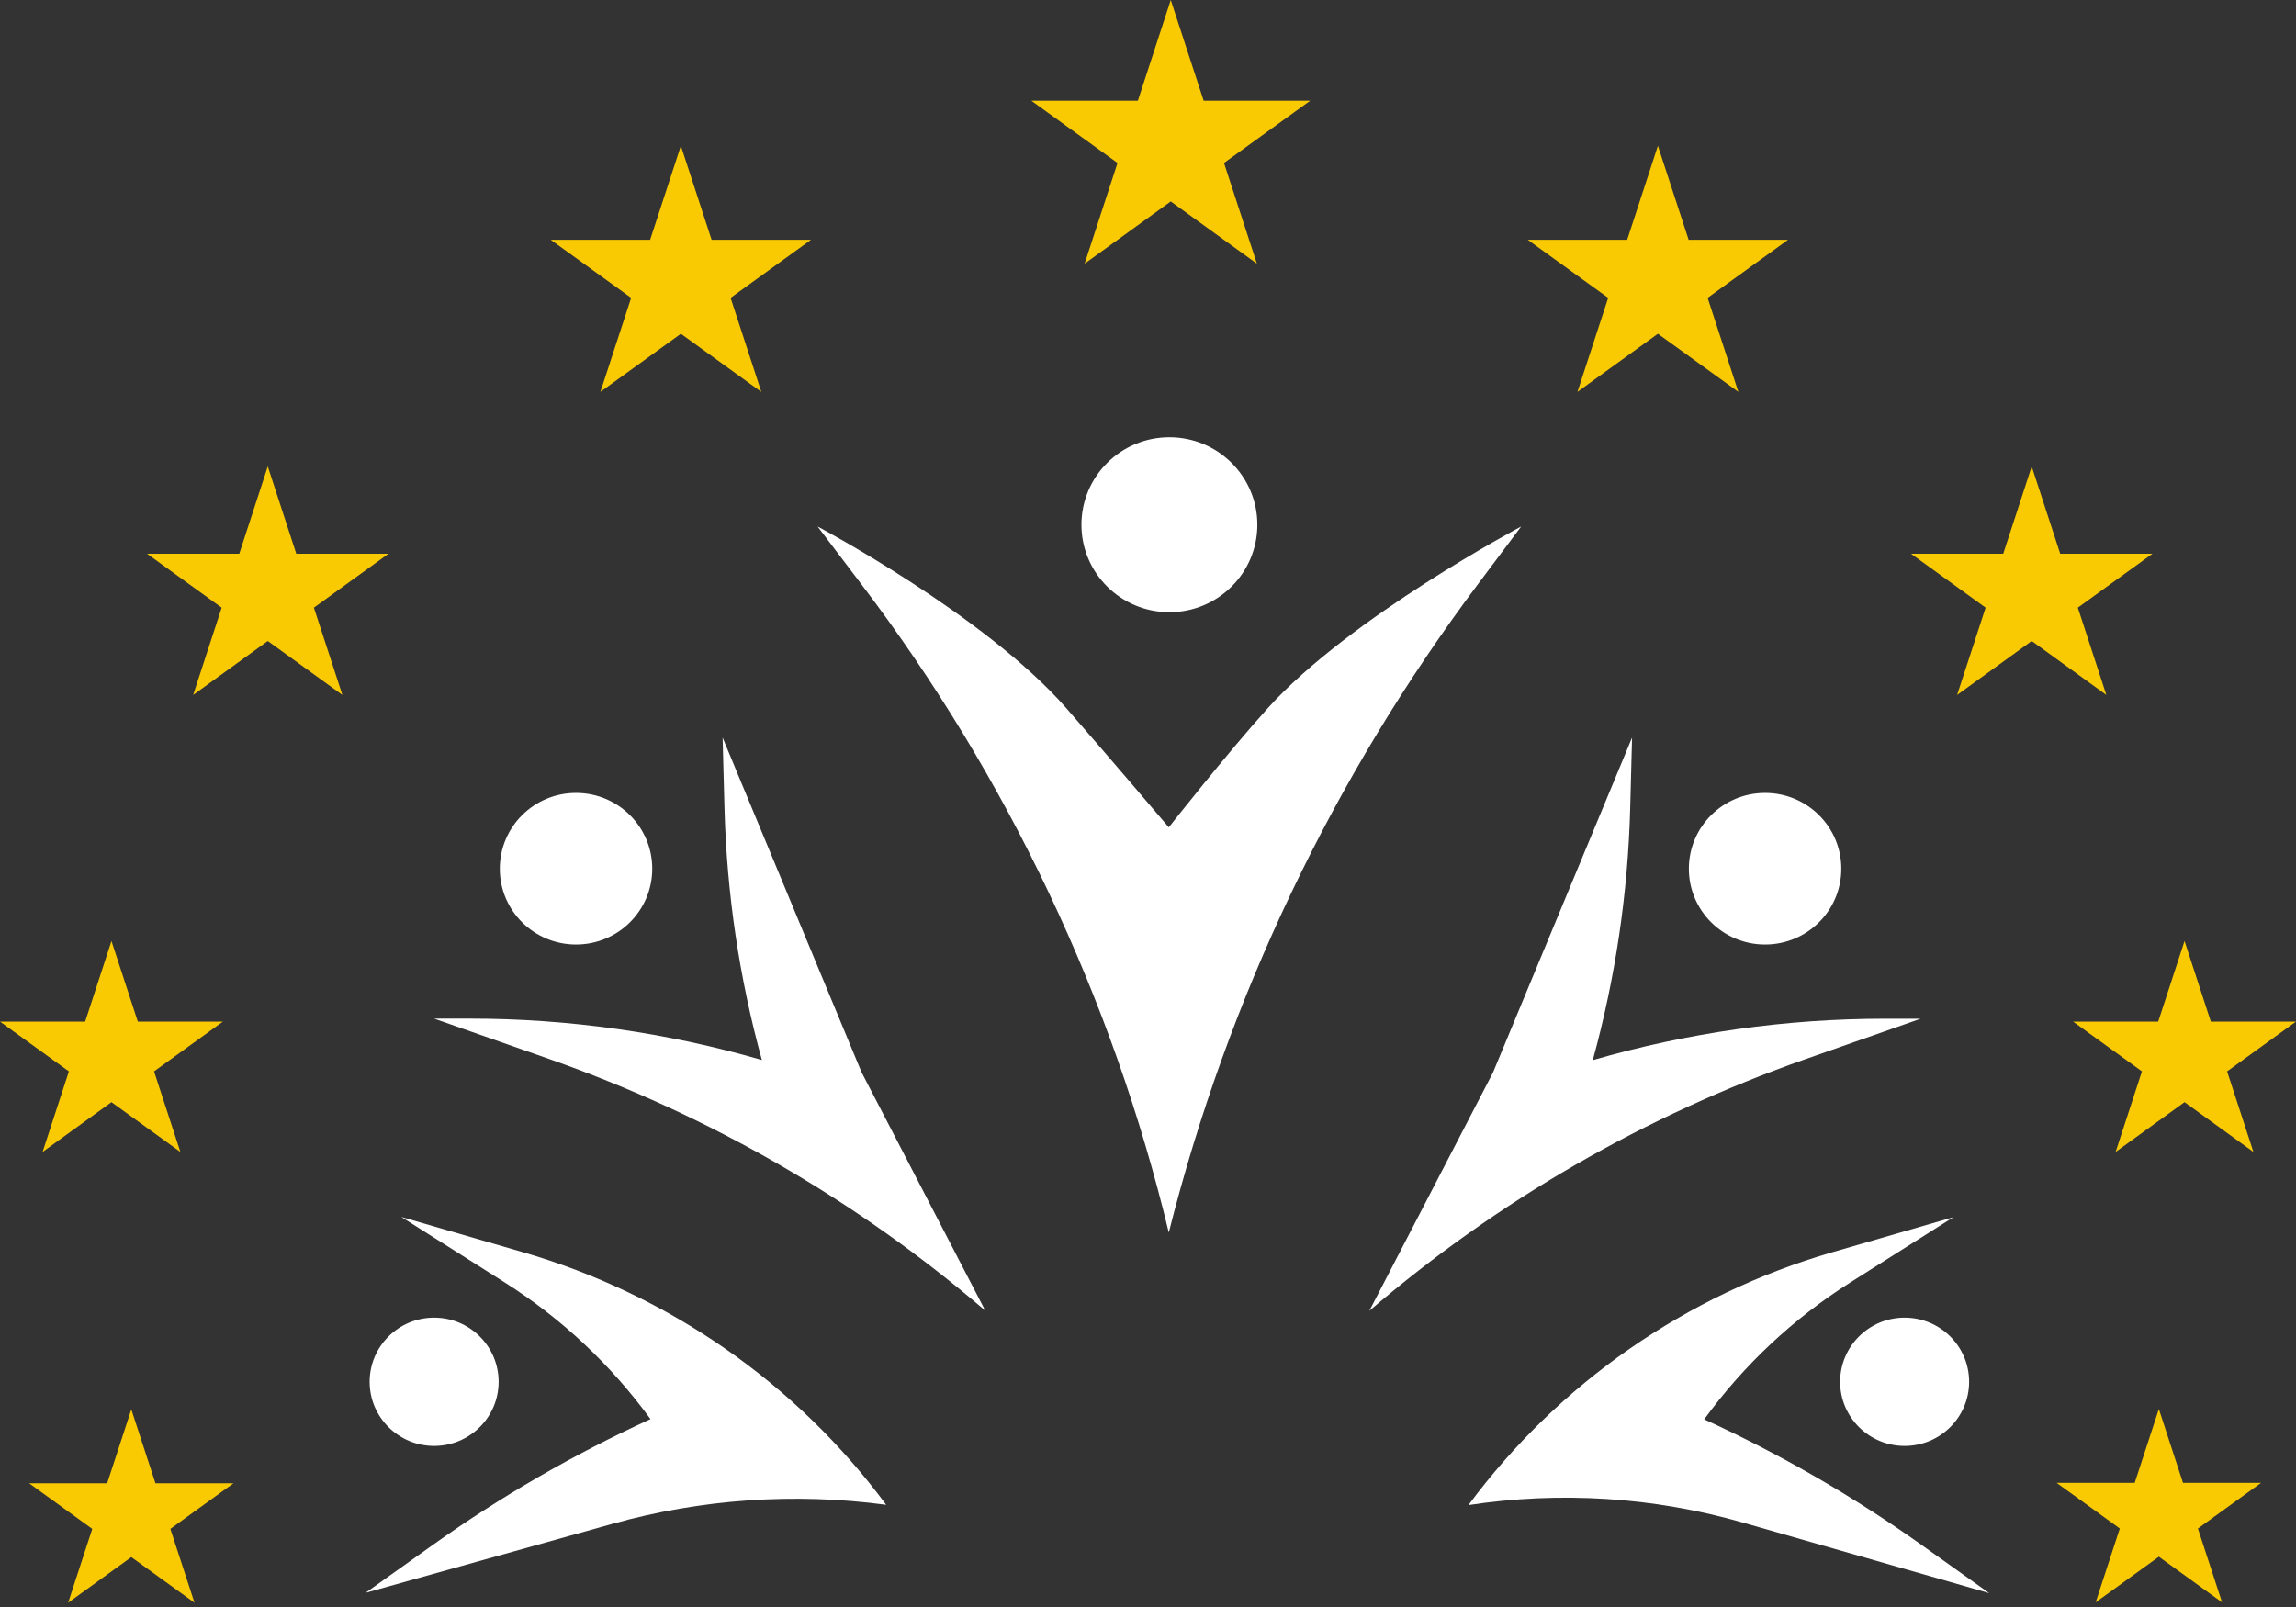 <svg width="150" height="105" viewBox="0 0 150 105" fill="none" xmlns="http://www.w3.org/2000/svg">
<rect x="0" y="0" width="150" height="105" fill="#333333" stroke="none"/>
<path d="M76.486 0L78.636 6.581H85.594L79.965 10.648L82.115 17.229L76.486 13.162L70.858 17.229L73.008 10.648L67.379 6.581H74.337L76.486 0Z" fill="#F9CA02"/>
<path d="M8.579 92.088L10.156 96.914H15.258L11.13 99.897L12.707 104.722L8.579 101.74L4.451 104.722L6.028 99.897L1.899 96.914H7.002L8.579 92.088Z" fill="#F9CA02"/>
<path d="M141.04 92.063L142.617 96.888H147.72L143.592 99.871L145.168 104.697L141.04 101.714L136.912 104.697L138.489 99.871L134.361 96.888H139.463L141.04 92.063Z" fill="#F9CA02"/>
<path d="M44.482 9.524L46.489 15.666H52.985L47.73 19.462L49.737 25.604L44.482 21.808L39.226 25.604L41.234 19.462L35.978 15.666H42.474L44.482 9.524Z" fill="#F9CA02"/>
<path d="M108.312 9.524L110.32 15.666H116.815L111.56 19.462L113.568 25.604L108.312 21.808L103.057 25.604L105.064 19.462L99.809 15.666H106.305L108.312 9.524Z" fill="#F9CA02"/>
<path d="M17.494 30.476L19.356 36.179H25.381L20.507 39.704L22.369 45.407L17.494 41.883L12.62 45.407L14.482 39.704L9.607 36.179H15.632L17.494 30.476Z" fill="#F9CA02"/>
<path d="M132.734 30.476L134.596 36.179H140.622L135.747 39.704L137.609 45.407L132.734 41.883L127.86 45.407L129.722 39.704L124.847 36.179H130.873L132.734 30.476Z" fill="#F9CA02"/>
<path d="M7.283 61.485L9.003 66.75H14.566L10.065 70.003L11.785 75.268L7.283 72.014L2.782 75.268L4.501 70.003L0 66.75H5.564L7.283 61.485Z" fill="#F9CA02"/>
<path d="M142.717 61.485L144.436 66.75H150L145.499 70.003L147.218 75.268L142.717 72.014L138.215 75.268L139.935 70.003L135.434 66.75H140.998L142.717 61.485Z" fill="#F9CA02"/>
<path d="M24.149 90.285C24.149 87.971 26.035 86.094 28.363 86.094C30.69 86.094 32.576 87.971 32.576 90.285C32.576 92.599 30.69 94.475 28.363 94.475C26.035 94.475 24.149 92.599 24.149 90.285Z" fill="white"/>
<path d="M32.653 56.761C32.653 54.026 34.883 51.809 37.633 51.809C40.383 51.809 42.612 54.026 42.612 56.761C42.612 59.497 40.383 61.714 37.633 61.714C34.883 61.714 32.653 59.497 32.653 56.761Z" fill="white"/>
<path d="M110.335 56.761C110.335 54.026 112.565 51.809 115.315 51.809C118.065 51.809 120.294 54.026 120.294 56.761C120.294 59.497 118.065 61.714 115.315 61.714C112.565 61.714 110.335 59.497 110.335 56.761Z" fill="white"/>
<path d="M70.651 34.285C70.651 31.13 73.224 28.571 76.397 28.571C79.57 28.571 82.143 31.13 82.143 34.285C82.143 37.441 79.57 40 76.397 40C73.224 40 70.651 37.441 70.651 34.285Z" fill="white"/>
<path d="M120.218 90.285C120.218 87.971 122.104 86.094 124.431 86.094C126.759 86.094 128.645 87.971 128.645 90.285C128.645 92.599 126.759 94.475 124.431 94.475C122.104 94.475 120.218 92.599 120.218 90.285Z" fill="white"/>
<path d="M76.358 80.533C80.227 65.194 87.105 50.776 96.594 38.117L99.38 34.4C99.38 34.4 88.199 40.321 82.836 46.26C80.143 49.242 76.358 54.057 76.358 54.057C76.358 54.057 72.262 49.238 69.653 46.26C64.338 40.194 53.414 34.4 53.414 34.4L56.329 38.245C65.851 50.809 72.67 65.207 76.358 80.533Z" fill="white"/>
<path d="M64.369 85.637C55.99 78.44 46.332 72.865 35.891 69.199L28.363 66.556H30.692C37.151 66.556 43.575 67.467 49.775 69.261C48.299 63.896 47.479 58.374 47.332 52.813L47.209 48.195L56.287 70.061L64.369 85.637Z" fill="white"/>
<path d="M57.896 98.323C51.907 97.519 45.813 97.944 39.988 99.573L23.881 104.075L28.265 100.952C32.738 97.766 37.504 95.01 42.498 92.723C39.916 89.174 36.685 86.144 32.974 83.793L26.218 79.514L34.138 81.811C43.661 84.572 52.006 90.372 57.896 98.323Z" fill="white"/>
<path d="M89.459 85.651C97.84 78.451 107.502 72.874 117.947 69.207L125.477 66.563H123.147C116.686 66.563 110.259 67.474 104.058 69.269C105.534 63.902 106.355 58.378 106.502 52.815L106.624 48.195L97.543 70.069L89.459 85.651Z" fill="white"/>
<path d="M95.934 98.341C101.918 97.425 108.032 97.815 113.857 99.483L129.96 104.095L125.575 100.971C121.101 97.784 116.333 95.027 111.338 92.739C113.92 89.189 117.153 86.158 120.865 83.806L127.623 79.526L119.7 81.823C110.174 84.585 101.826 90.387 95.934 98.341Z" fill="white"/>
</svg>
